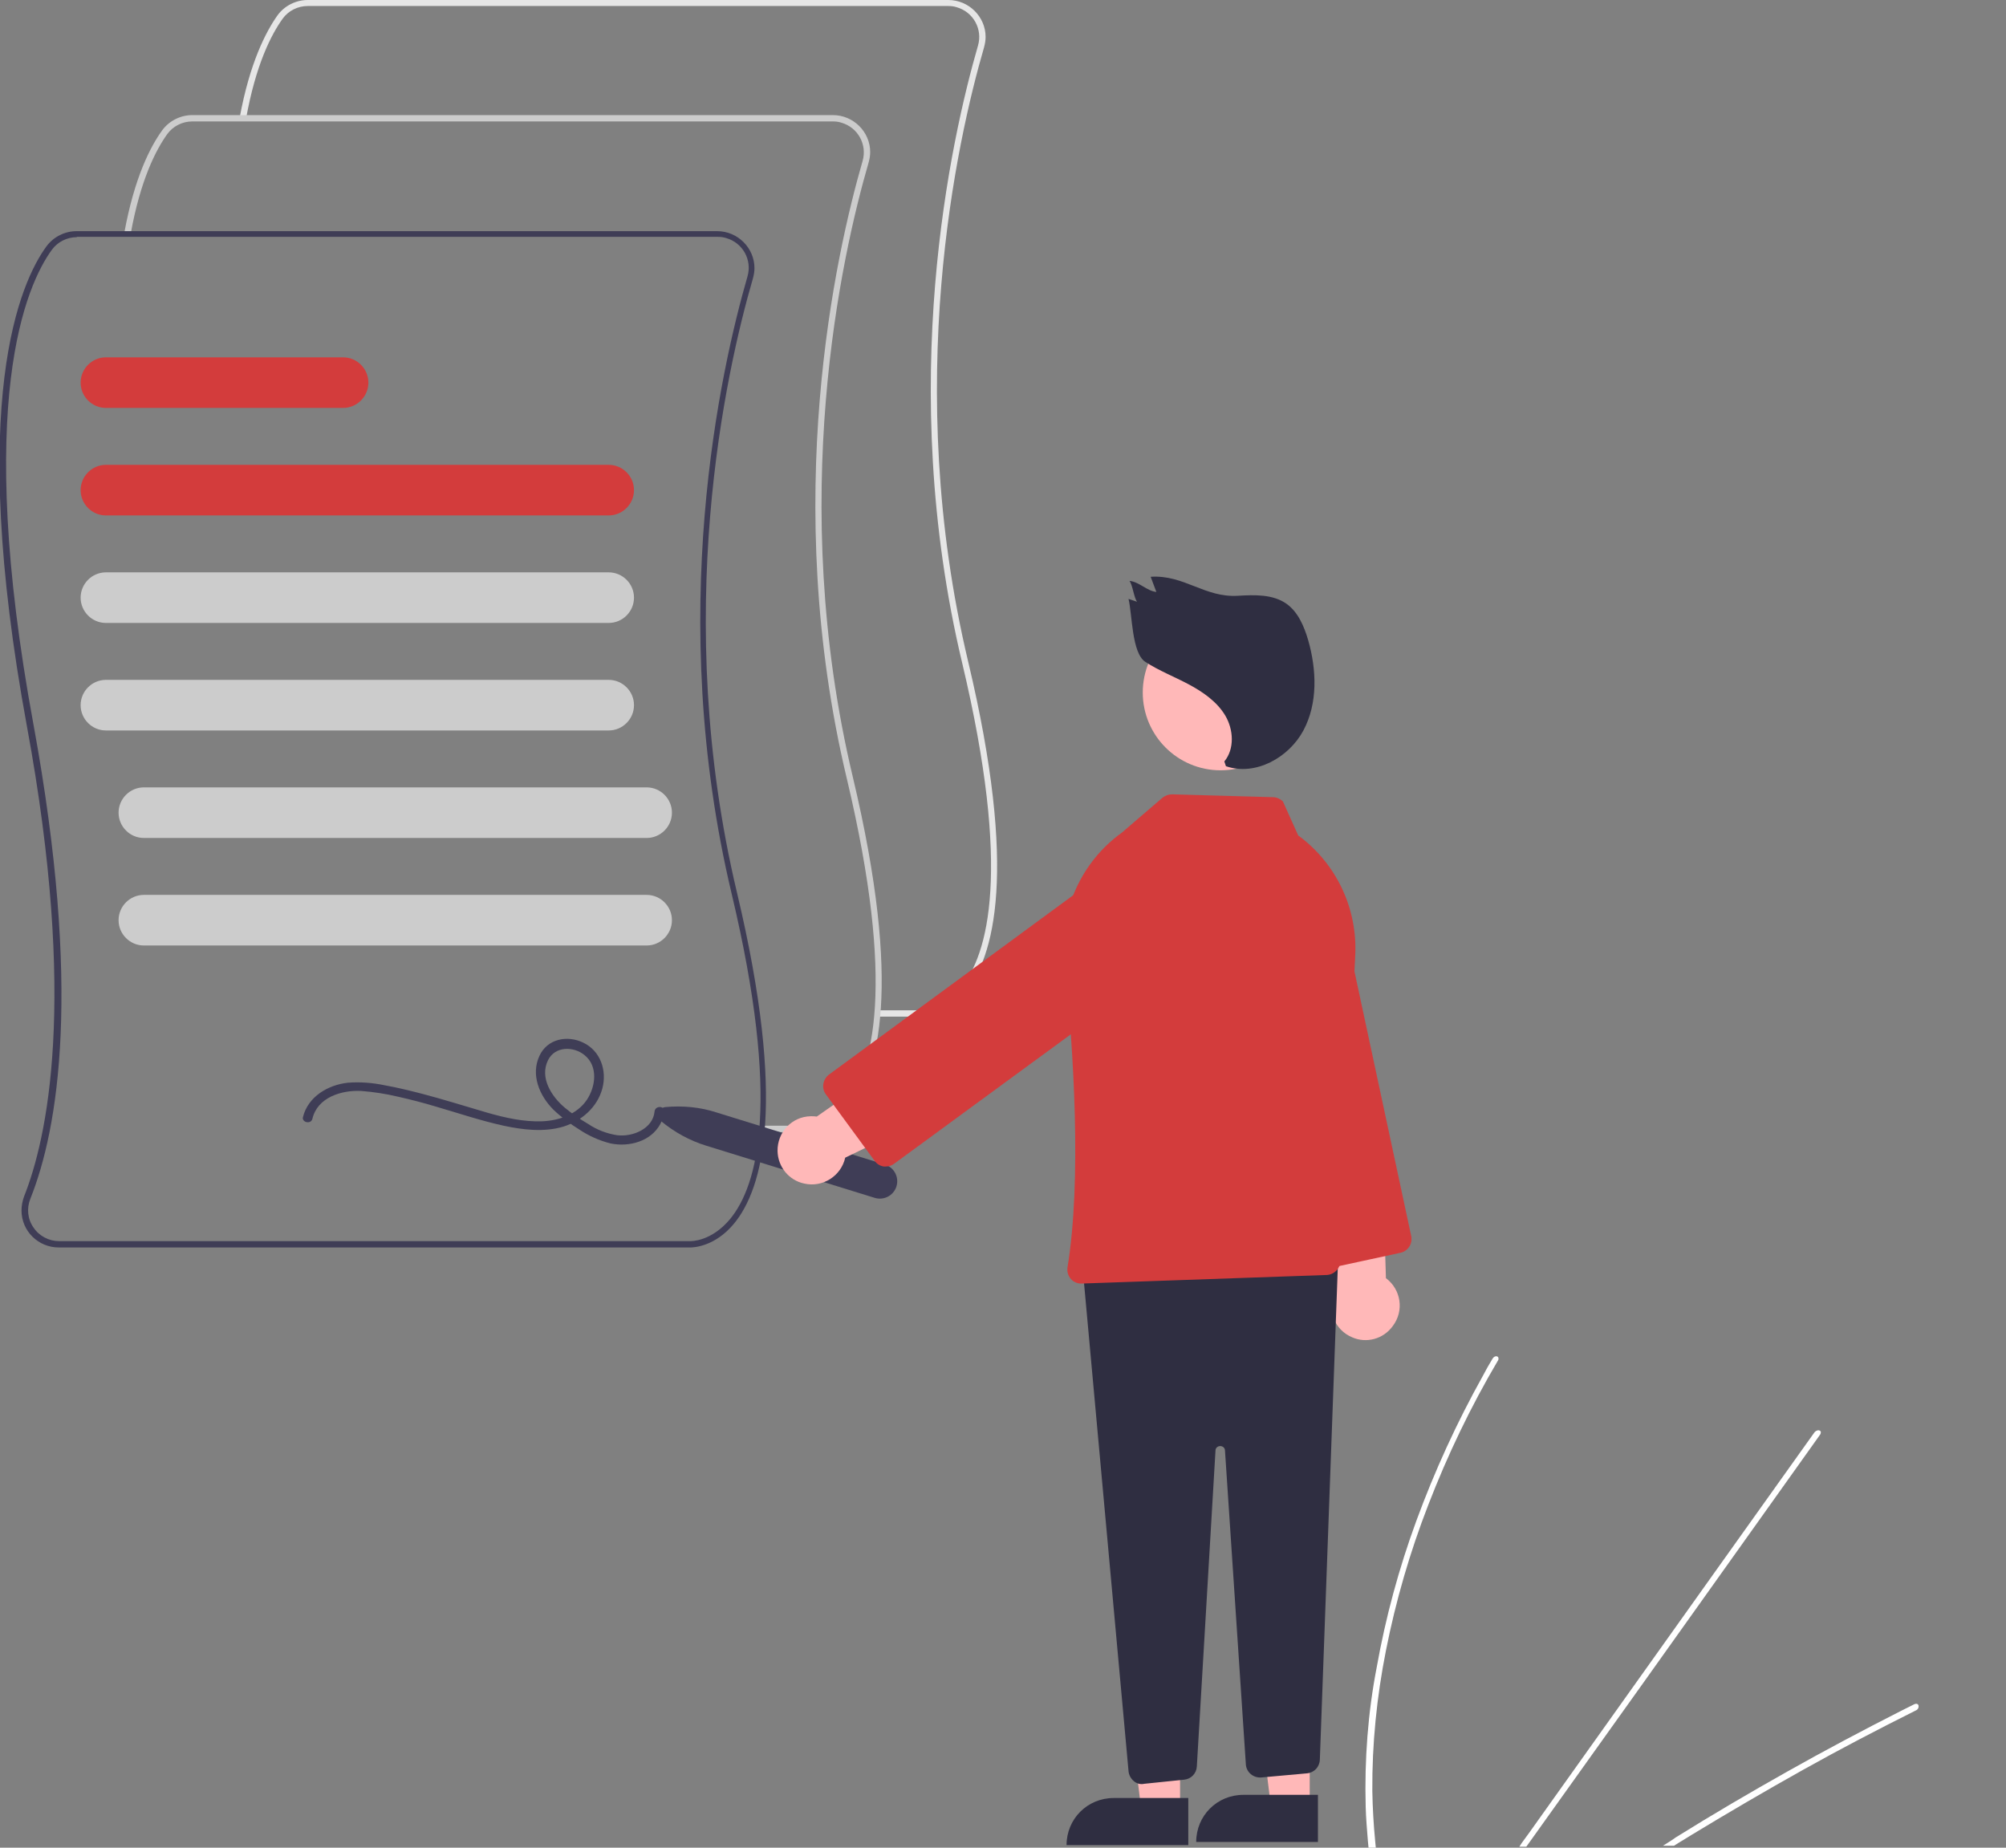 <?xml version="1.0" encoding="utf-8"?>
<!-- Generator: Adobe Illustrator 25.2.3, SVG Export Plug-In . SVG Version: 6.00 Build 0)  -->
<svg version="1.1" id="faaae39e-6d1f-40c0-bc77-dd3f36c97390"
	 xmlns="http://www.w3.org/2000/svg" xmlns:xlink="http://www.w3.org/1999/xlink" x="0px" y="0px" viewBox="0 0 634.4 584.3"
	 style="enable-background:new 0 0 634.4 584.3;" xml:space="preserve">
<rect x="0" y="0" width="634.4" height="584.3" fill="#808080" stroke="none"/>
<style type="text/css">
	.st0{fill:#E6E6E6;}
	.st1{fill:#CCCCCC;}
	.st2{fill:#3F3D56;}
	.st3{fill:#D33C3C;}
	.st4{fill:#FFFFFF;}
	.st5{fill:#FFB8B8;}
	.st6{fill:#2F2E41;}
	.st7{display:none;fill:#3F3D56;}
</style>
<path class="st0" d="M291.3,321.5c-0.1,0-0.2,0-0.2,0l-13.6,0v-2h13.6c0.3,0,6.7,0.2,12.7-7c8.8-10.7,16.1-37.2,0.5-102.8
	c-21-88.1-3.5-165.9,5-195.3c1.5-5.2-1.5-10.6-6.7-12.1c-0.9-0.3-1.8-0.4-2.7-0.4H97.3c-3.1,0-6.1,1.5-7.9,4
	c-3.6,5-8.5,14.5-11.6,31.7l-2-0.4C79,19.8,84.1,10,87.8,4.8C90,1.8,93.6,0,97.3,0h202.6c6.5,0,11.8,5.3,11.8,11.7
	c0,1.1-0.2,2.2-0.5,3.3c-8.5,29.2-25.9,106.6-5,194.3c15.8,66.4,8.2,93.5-1,104.6C299.2,321.1,292.6,321.5,291.3,321.5z"/>
<path class="st1" d="M254.8,358c-0.1,0-0.2,0-0.2,0l-13.6,0v-2h13.6c0.3,0,6.7,0.2,12.7-7c8.8-10.7,16.1-37.2,0.5-102.8
	c-21-88.1-3.5-165.9,5-195.3c1.5-5.2-1.5-10.6-6.7-12.1c-0.9-0.3-1.8-0.4-2.7-0.4H60.8c-3.1,0-6.1,1.5-7.9,4
	c-3.6,5-8.5,14.5-11.6,31.7l-2-0.4c3.2-17.6,8.3-27.4,12-32.5c2.2-3,5.8-4.8,9.5-4.8h202.6c6.5,0,11.8,5.3,11.8,11.7
	c0,1.1-0.2,2.2-0.5,3.3c-8.5,29.2-25.9,106.6-5,194.3c15.8,66.4,8.2,93.5-1,104.6C262.7,357.6,256.1,358,254.8,358z"/>
<path class="st2" d="M218.3,394.5c-0.1,0-0.2,0-0.2,0l-199.5,0c-6.5,0-11.8-5.2-11.8-11.7c0-1.5,0.3-3,0.8-4.4
	c7.2-18.1,17-61.5,0.9-148.8c-19-103.2-2-140.5,6.2-151.7c2.2-3,5.8-4.8,9.5-4.8h202.6c6.5,0,11.8,5.3,11.8,11.7
	c0,1.1-0.2,2.2-0.5,3.3c-8.5,29.2-25.9,106.6-5,194.3c15.8,66.4,8.2,93.5-1,104.6C226.2,394.1,219.6,394.5,218.3,394.5z M24.3,75
	c-3.1,0-6.1,1.5-7.9,4c-8,11-24.7,47.8-5.8,150.2c15.3,83.5,7.9,127.6-1,149.9c-1.2,3-0.9,6.4,1,9.1c1.8,2.7,4.9,4.3,8.1,4.3h199.5
	c0.3,0,6.7,0.2,12.7-7c8.8-10.7,16.1-37.2,0.5-102.8c-21-88.1-3.5-165.9,5-195.3c1.5-5.2-1.5-10.6-6.7-12.1
	c-0.9-0.3-1.8-0.4-2.7-0.4H24.3z"/>
<path class="st3" d="M192.5,163h-159c-4.4,0-8-3.6-8-8s3.6-8,8-8h159c4.4,0,8,3.6,8,8S196.9,163,192.5,163z"/>
<path class="st1" d="M192.5,197h-159c-4.4,0-8-3.6-8-8s3.6-8,8-8h159c4.4,0,8,3.6,8,8S196.9,197,192.5,197z"/>
<path class="st1" d="M192.5,231h-159c-4.4,0-8-3.6-8-8s3.6-8,8-8h159c4.4,0,8,3.6,8,8S196.9,231,192.5,231z"/>
<path class="st1" d="M204.5,265h-159c-4.4,0-8-3.6-8-8s3.6-8,8-8h159c4.4,0,8,3.6,8,8S208.9,265,204.5,265z"/>
<path class="st1" d="M204.5,299h-159c-4.4,0-8-3.6-8-8s3.6-8,8-8h159c4.4,0,8,3.6,8,8S208.9,299,204.5,299z"/>
<path class="st3" d="M108.5,129h-75c-4.4,0-8-3.6-8-8s3.6-8,8-8h75c4.4,0,8,3.6,8,8S112.9,129,108.5,129z"/>
<path class="st2" d="M98.8,353.8c1.6-6.8,9.2-9.1,15.4-8.8c3.9,0.3,7.8,0.9,11.6,1.8c4,0.9,7.9,1.9,11.9,3.1
	c7.2,2.1,14.3,4.5,21.6,6.1c6.1,1.3,12.7,2.1,18.8,0.3c5.8-1.8,10.8-6.1,12.4-12.1c1.5-5.7-0.6-11.9-6.1-14.5
	c-5-2.4-11.3-1.2-13.8,4.2c-2.8,6,0,12.6,4.4,17c2.5,2.4,5.3,4.5,8.2,6.3c3,2,6.3,3.5,9.9,4.4c5.8,1.2,12.7-0.6,15.7-6.1
	c0.7-1.3,1.1-2.6,1.2-4c0.2-1.9-2.8-1.9-3,0c-0.5,5.5-7,8.1-11.8,7.5c-3.3-0.5-6.4-1.7-9.1-3.5c-2.7-1.6-5.2-3.3-7.6-5.3
	c-4.1-3.5-7.9-9.4-5.2-14.9c2.2-4.5,8.1-4.5,11.6-1.6c4.3,3.5,3.5,9.9,0.7,14.1c-3.1,4.6-8.8,6.6-14.2,6.8
	c-5.8,0.2-11.6-1.1-17.2-2.7c-6.9-2-13.8-4.2-20.7-6c-3.9-1-7.9-2-11.9-2.7c-3.8-0.8-7.7-1.1-11.6-0.8c-6.3,0.7-12.6,4.4-14.2,10.9
	C95.4,354.9,98.3,355.7,98.8,353.8L98.8,353.8z"/>
<path class="st4" d="M525.9,583.7l3.5,0c1.1-0.7,2.2-1.4,3.4-2.1c0.7-0.4,1.4-0.9,2.1-1.3c11.7-7.1,23.5-14,35.3-20.6
	c11.8-6.6,23.7-12.8,35.7-18.8c0.7-0.3,1-1,0.8-1.7c0,0,0-0.1-0.1-0.1c-0.2-0.3-0.5-0.4-1.1-0.2c-1.5,0.7-2.9,1.5-4.4,2.2
	c-12,6.1-23.9,12.4-35.8,19.1c-11.9,6.7-23.7,13.6-35.4,20.9c-0.2,0.2-0.5,0.3-0.7,0.5C528.2,582.3,527,583,525.9,583.7z"/>
<path class="st4" d="M480.5,584l2.2,0c0.5-0.7,1-1.4,1.5-2.1c11.6-16.2,23.1-32.4,34.7-48.6c18.9-26.5,37.8-53.1,56.7-79.6
	c0.1-0.1,0.2-0.3,0.2-0.5c0.2-0.6-0.3-0.9-0.8-0.9c-0.5,0.1-0.9,0.3-1.2,0.7c-10.6,14.9-21.2,29.7-31.8,44.6
	c-18.8,26.4-37.6,52.8-56.4,79.2c-1.2,1.7-2.4,3.4-3.6,5C481.4,582.6,480.9,583.3,480.5,584z"/>
<path class="st4" d="M431.9,571.3c0.1,3.7,0.4,7.3,0.7,10.9c0.1,0.7,0.1,1.4,0.2,2.1l2.3,0c-0.1-0.7-0.1-1.4-0.2-2.1
	c-0.5-5.2-0.8-10.4-0.9-15.8c-0.1-14.9,1.4-29.8,4.3-44.4c3.1-15.7,7.6-31.2,13.4-46.1c6.1-15.8,13.4-31,22-45.6
	c0.2-0.2,0.2-0.5,0.2-0.8c-0.1-0.7-1-0.8-1.6-0.2c-0.1,0.1-0.2,0.3-0.3,0.4c-1.1,1.8-2.1,3.6-3.1,5.5c-8.2,14.7-15.2,30-21,45.8
	c-5.5,15-9.7,30.5-12.5,46.2C432.6,541.6,431.5,556.5,431.9,571.3z"/>
<path class="st2" d="M209,354.5c-1.1-0.9-1.2-2.5-0.3-3.5c0.4-0.5,1-0.8,1.7-0.9c5.5-0.5,11,0,16.2,1.7l53.3,16.5
	c2.9,0.9,4.5,4,3.6,6.9s-4,4.5-6.9,3.6l-53.3-16.5C218.1,360.7,213.2,358,209,354.5z"/>
<path class="st5" d="M427.6,422.9c-5.5-2.3-8-8.6-5.8-14.1c0.2-0.6,0.5-1.1,0.9-1.7l-9.1-47.8l23.3-1.8l1.4,46.7
	c4.8,3.6,5.8,10.3,2.2,15.1C437.5,423.5,432.1,424.9,427.6,422.9z"/>
<path class="st3" d="M412.1,398.3l-23.7-110.5c-2-9.4,4-18.8,13.4-20.8c9.4-2,18.8,4,20.8,13.4c0,0,0,0,0,0l23.7,110.5
	c0.5,2.4-1,4.8-3.5,5.3l-25.4,5.5C415,402.2,412.6,400.7,412.1,398.3C412.1,398.3,412.1,398.3,412.1,398.3z"/>
<polygon class="st5" points="373.2,572.1 360.9,572.1 355.1,524.8 373.2,524.8 "/>
<path class="st6" d="M352.2,568.6h23.6l0,0v14.9l0,0h-38.5l0,0l0,0C337.3,575.2,343.9,568.6,352.2,568.6z"/>
<polygon class="st5" points="414.2,571.1 401.9,571.1 396.1,523.8 414.2,523.8 "/>
<path class="st6" d="M393.2,567.6h23.6l0,0v14.9l0,0h-38.5l0,0l0,0C378.3,574.2,384.9,567.6,393.2,567.6z"/>
<path class="st6" d="M358.5,563.2c-0.9-0.8-1.5-1.9-1.6-3.1l-14.3-156.8c-0.2-2.5,1.6-4.7,4.1-4.9c0.1,0,0.2,0,0.2,0l71.5-2.7
	c2.5-0.1,4.6,1.8,4.7,4.3c0,0.1,0,0.2,0,0.3l-5.7,156.2c-0.1,2.3-1.8,4.1-4.1,4.3l-14.4,1.3c-2.5,0.2-4.7-1.6-4.9-4.1
	c0,0,0-0.1,0-0.1l-6.6-99.2c0-0.8-0.7-1.4-1.5-1.4c0,0,0,0,0,0h0c-0.8,0-1.5,0.6-1.5,1.4c0,0,0,0,0,0l-5.9,99.9
	c-0.1,2.2-1.8,4-4,4.2l-12.6,1.3C360.6,564.4,359.4,564,358.5,563.2L358.5,563.2z"/>
<circle class="st5" cx="386" cy="219" r="24.6"/>
<path class="st3" d="M338.7,404.5c-0.9-1-1.3-2.4-1.1-3.7c4.5-27.6,2-68.1-1-97.2c-1.6-15.7,5.4-31.1,18.2-40.3l12.8-11
	c0.9-0.7,1.9-1.1,3.1-1.1l31.9,0.9c1.1,0,2.2,0.5,3.1,1.3l4.9,10.9l0.1,0c11.9,8.8,18.6,22.9,17.9,37.7l-4.7,96.9
	c-0.1,2.3-2,4.2-4.3,4.3l-77.3,2.7c0,0-0.1,0-0.1,0C340.8,406,339.5,405.4,338.7,404.5z"/>
<path class="st5" d="M245.9,364c-0.1-5.9,4.5-10.9,10.5-11c0.6,0,1.3,0,1.9,0.1l39.9-27.9l11.2,20.5l-42.1,20.4
	c-1.3,5.8-7.1,9.5-12.9,8.2C249.5,373.3,246,369,245.9,364L245.9,364z"/>
<path class="st3" d="M279.5,368.9c-1.2-0.2-2.2-0.8-2.9-1.8l-15.4-21c-1.5-2-1-4.8,1-6.3l91.1-66.9c7.8-5.7,18.7-4,24.5,3.8
	c5.7,7.8,4,18.7-3.8,24.5l0,0L282.8,368c-0.8,0.6-1.7,0.9-2.7,0.9C279.9,368.9,279.7,368.9,279.5,368.9z"/>
<path class="st6" d="M387.2,240.8c3.3-4,2.9-10.1,0.3-14.5s-7.1-7.5-11.6-9.9s-9.4-4.3-13.7-7.1s-4.1-14.9-5.3-19.9l2.7,0.9
	c-1-1.3-1.4-5.3-2.4-6.6c3.1,0.3,5.5,3.2,8.5,3.5l-1.8-4.8c10.6-0.7,17.1,6.7,27.7,6c5.2-0.3,10.9-0.5,15.2,2.5
	c3.7,2.6,5.6,7.1,6.9,11.5c2.7,9.4,3.1,20-1.5,28.6s-15.2,14.5-24.5,11.3L387.2,240.8z"/>
<path class="st7" d="M252.4,584h381c0.6,0,1-0.4,1-1s-0.4-1-1-1h-381c-0.6,0-1,0.4-1,1S251.8,584,252.4,584z"/>
</svg>
